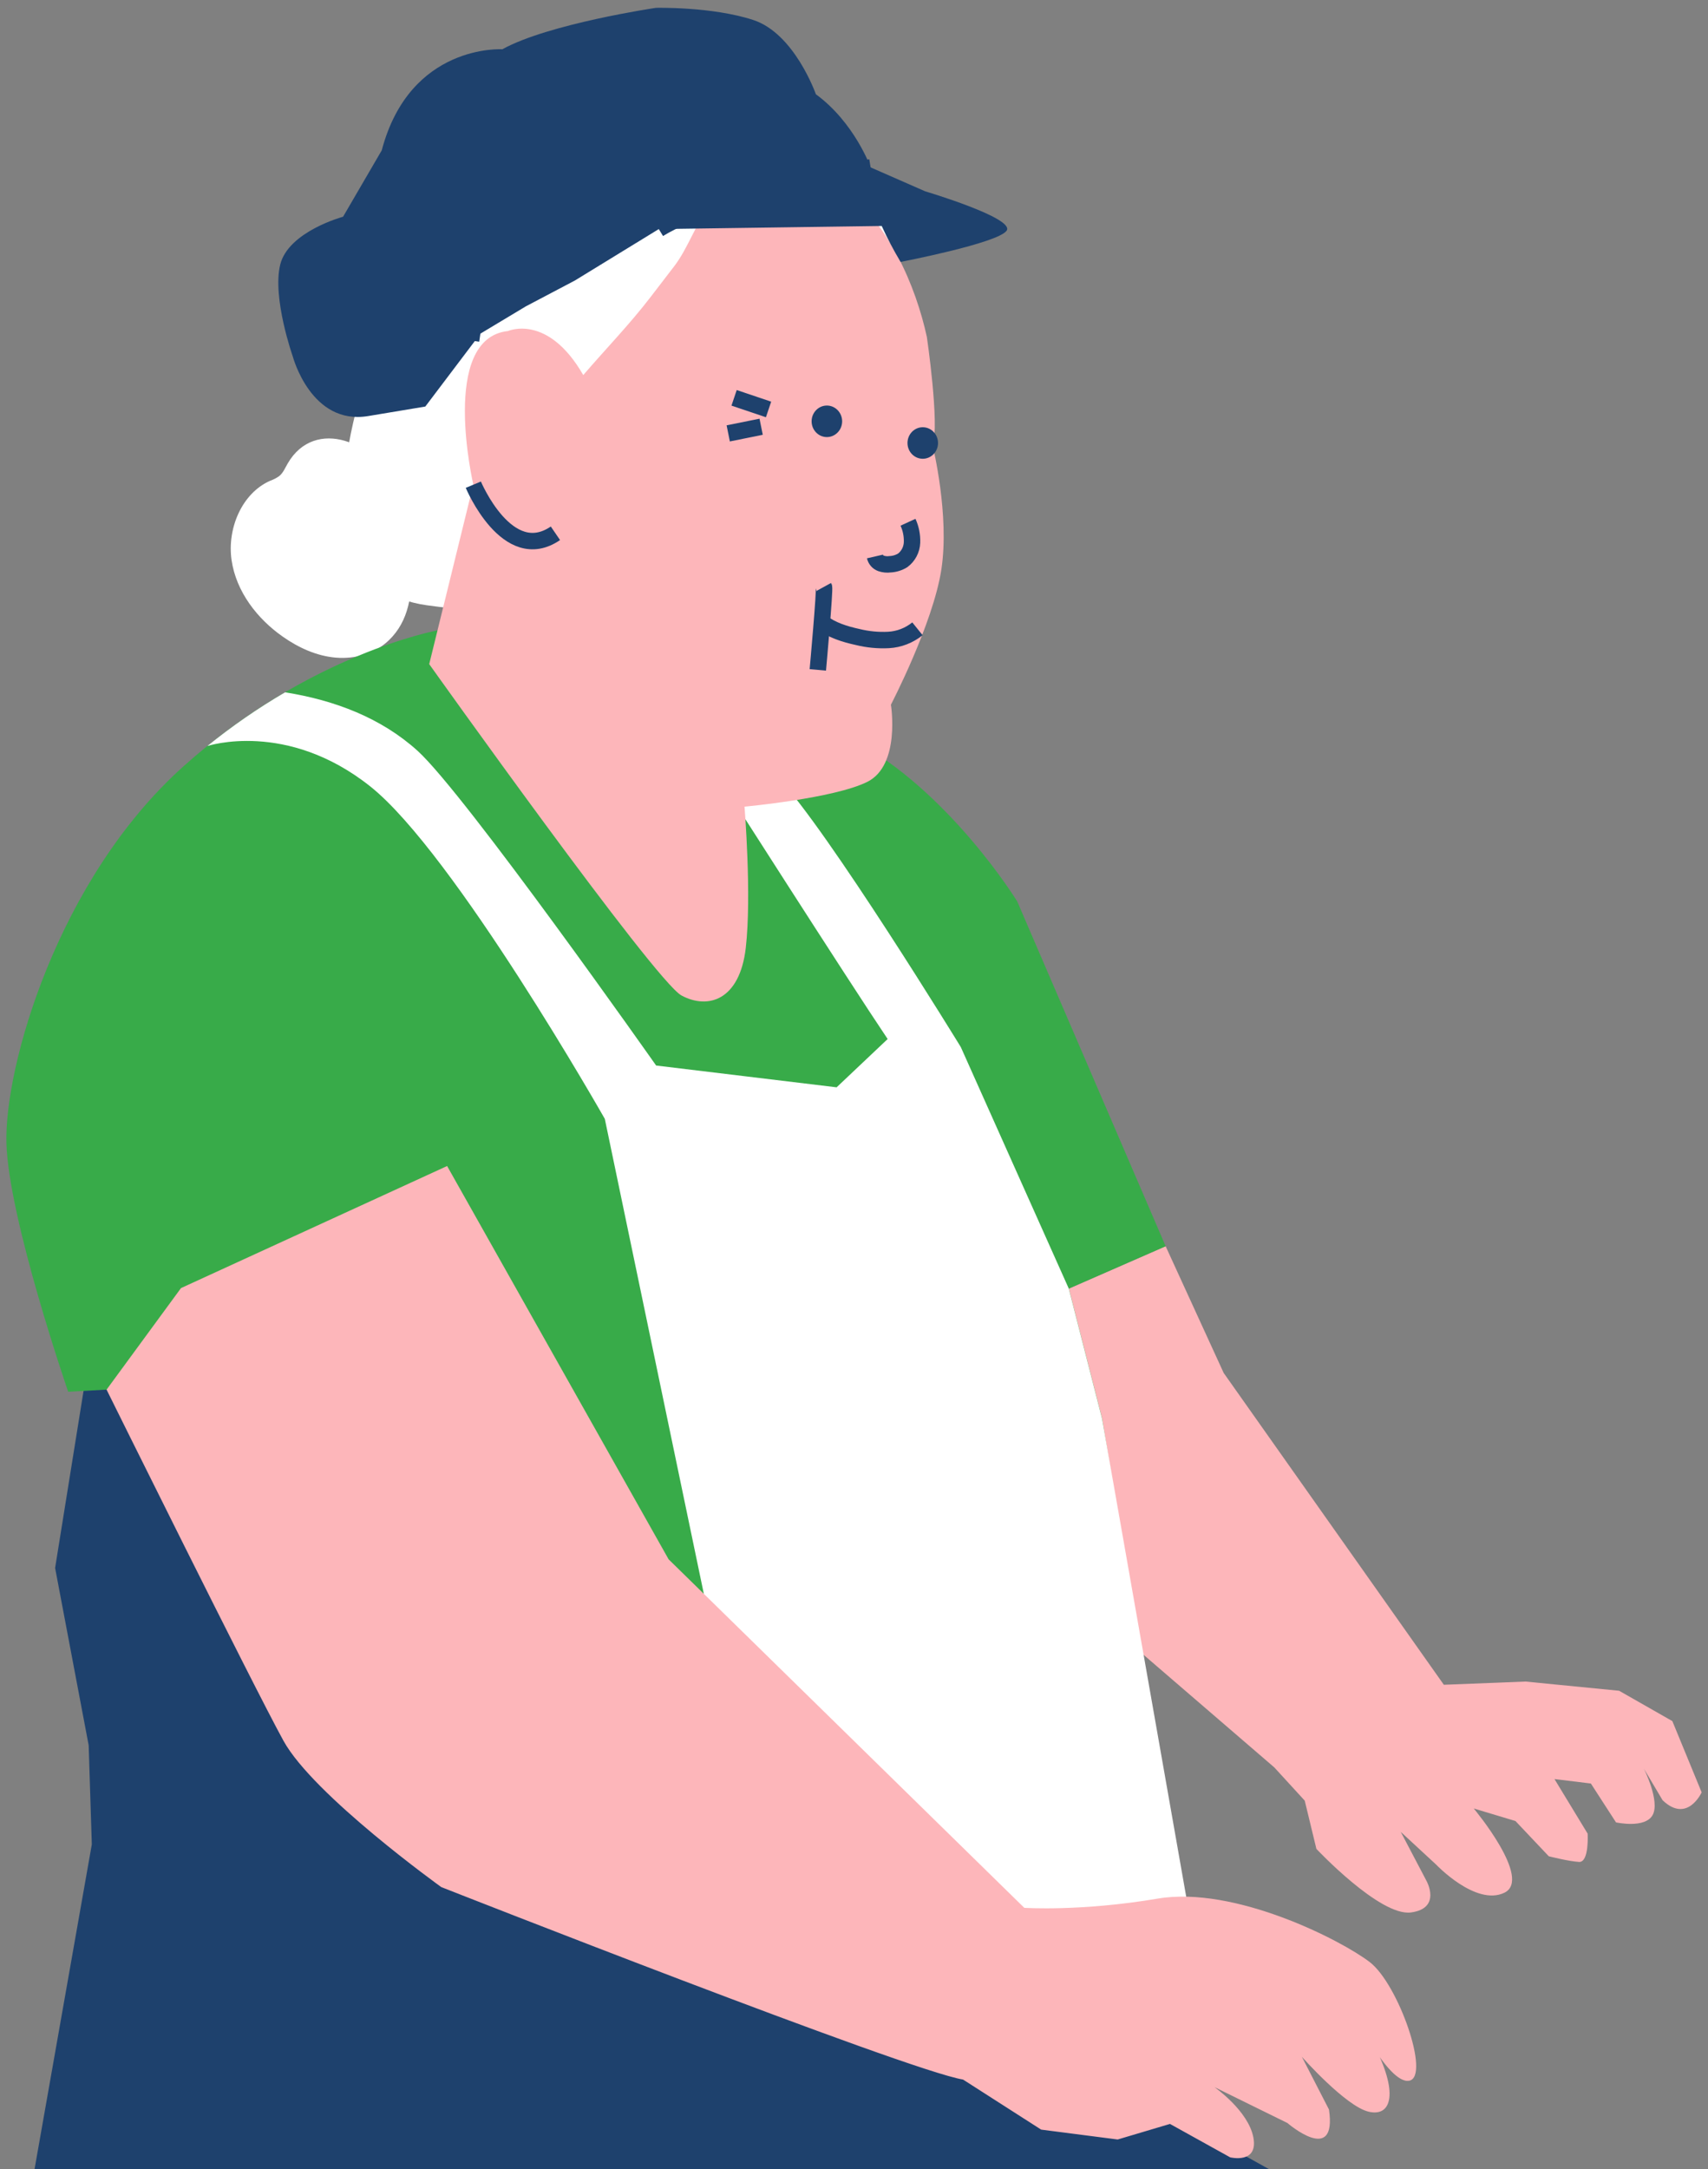 <svg width="104" height="132" viewBox="0 0 104 132" fill="none" xmlns="http://www.w3.org/2000/svg">
<rect x="0" y="0" width="104" height="132" fill="#808080" stroke="none"/>
<g id="Group 7609">
<path id="Vector" d="M17.516 28.208C17.361 28.476 17.24 28.78 17.001 28.973C16.833 29.092 16.649 29.187 16.456 29.255C14.725 30.014 13.82 32.17 14.101 34.09C14.382 36.01 15.664 37.658 17.221 38.747C18.184 39.422 19.284 39.923 20.446 40.021C21.608 40.12 22.827 39.785 23.679 38.964C26.086 36.659 24.754 32.251 23.841 29.522C22.983 26.959 19.183 25.327 17.516 28.208Z" fill="white"/>
<path id="Vector_2" d="M70.976 75.841L74.509 83.551L87.915 102.528L92.891 102.333L98.588 102.893L101.829 104.74L103.613 109.075C103.613 109.075 102.744 110.996 101.235 109.555L100.099 107.64C100.099 107.64 101.09 109.61 100.631 110.453C100.171 111.297 98.399 110.904 98.399 110.904L96.868 108.538L94.652 108.267L96.673 111.591C96.673 111.591 96.773 113.344 96.148 113.31C95.524 113.276 94.305 112.965 94.305 112.965L92.276 110.82L89.736 110.057C89.736 110.057 93.336 114.356 91.598 115.186C89.86 116.017 87.445 113.471 87.445 113.471L85.291 111.48L86.861 114.466C86.861 114.466 87.796 116.135 85.911 116.385C84.026 116.634 80.155 112.516 80.155 112.516L79.445 109.58L77.594 107.559L66.988 98.43L61.046 86.347L65.077 78.421L70.976 75.841Z" fill="#FDB6BA"/>
<path id="Vector_3" d="M6.012 82.042L3.863 95.414L5.898 106.16L6.092 112.279L2.639 131.848H9.669L23.855 132.894L61.895 131.848H75.956L33.606 108.32L19.354 80.943L6.012 82.042Z" fill="#1E416D" stroke="#1E416D" stroke-miterlimit="10"/>
<path id="Vector_4" d="M26.643 38.362C26.643 38.362 18.783 39.788 11.131 46.672C3.479 53.556 0.263 64.942 0.391 69.563C0.519 74.184 4.152 84.698 4.152 84.698L31.621 83.16L33.384 96.957L50.844 109.024L62.367 116.098L71.648 113.614L67.108 86.333L65.083 78.419L70.976 75.841L61.94 54.86C61.94 54.86 57.815 48.141 51.927 45.015C46.04 41.888 26.643 38.362 26.643 38.362Z" fill="#38AB49"/>
<path id="Vector_5" d="M50.844 109.022L38.804 100.704L42.856 96.993L36.827 68.09C36.827 68.09 27.646 51.914 22.549 47.861C17.453 43.808 12.641 45.396 12.625 45.401C14.121 44.191 15.703 43.098 17.358 42.132C20.387 42.612 23.213 43.693 25.422 45.688C28.302 48.29 39.952 64.844 39.952 64.844L50.941 66.17L54.049 63.231C51.674 59.705 43.582 47.038 43.582 47.038C43.582 47.038 44.398 44.223 47.372 47.322C50.347 50.42 58.503 63.72 58.503 63.72L65.077 78.416L67.102 86.331L72.818 118.775L60.64 120.344L50.844 109.022Z" fill="white"/>
<path id="Vector_6" d="M54.433 15.183C54.433 15.183 52.379 6.429 41.469 5.704C30.559 4.979 23.061 12.565 22.984 21.046C22.984 21.046 16.796 35.537 25.972 36.832C35.148 38.127 37.573 35.357 37.573 35.357L54.433 15.183Z" fill="white"/>
<path id="Vector_7" d="M51.394 11.63C54.102 13.553 55.76 17.399 56.436 20.502C56.436 20.502 57.214 25.764 56.797 27.149C56.797 27.149 57.828 31.346 57.32 34.655C56.811 37.964 54.248 42.885 54.248 42.885C54.248 42.885 54.848 46.57 52.808 47.582C50.769 48.593 45.334 49.09 45.334 49.09C45.334 49.09 45.777 54.508 45.41 57.687C45.042 60.866 43.118 61.455 41.495 60.581C39.873 59.706 26.135 40.416 26.135 40.416L28.82 29.49C28.82 29.49 26.747 20.594 30.932 20.145C30.932 20.145 33.345 19.058 35.515 22.825C36.877 21.242 38.356 19.718 39.626 18.06L41.051 16.204C41.924 15.065 42.318 13.652 43.221 12.589C44.269 11.353 45.709 10.513 47.315 10.415C48.769 10.328 50.209 10.756 51.394 11.63Z" fill="#FDB6BA"/>
<path id="Vector_8" d="M56.186 27.919C55.673 27.919 55.257 27.49 55.257 26.96C55.257 26.43 55.673 26 56.186 26C56.7 26 57.116 26.43 57.116 26.96C57.116 27.49 56.7 27.919 56.186 27.919Z" fill="#1E416D"/>
<path id="Vector_9" d="M50.348 26.599C49.835 26.599 49.419 26.169 49.419 25.64C49.419 25.11 49.835 24.68 50.348 24.68C50.861 24.68 51.278 25.11 51.278 25.64C51.278 26.169 50.861 26.599 50.348 26.599Z" fill="#1E416D"/>
<path id="Vector_10" d="M55.288 31.782C55.465 32.167 55.549 32.592 55.533 33.018C55.524 33.231 55.468 33.439 55.369 33.627C55.271 33.814 55.133 33.977 54.966 34.102C54.735 34.243 54.473 34.325 54.204 34.338C54.015 34.365 53.822 34.346 53.641 34.284C53.551 34.251 53.471 34.196 53.407 34.123C53.343 34.05 53.299 33.961 53.277 33.865" stroke="#1E416D" stroke-miterlimit="10"/>
<path id="Vector_11" d="M55.863 38.266C55.359 38.673 54.745 38.911 54.105 38.946C53.47 38.979 52.833 38.917 52.215 38.764C51.432 38.592 50.645 38.35 50.004 37.855" stroke="#1E416D" stroke-miterlimit="10"/>
<path id="Vector_12" d="M50.169 35.714C50.244 35.851 49.797 40.767 49.797 40.767" stroke="#1E416D" stroke-miterlimit="10"/>
<path id="Vector_13" d="M46.797 24.918L44.699 24.211" stroke="#1E416D" stroke-miterlimit="10"/>
<path id="Vector_14" d="M46.346 25.97L44.342 26.374" stroke="#1E416D" stroke-miterlimit="10"/>
<path id="Vector_15" d="M28.821 29.496C28.821 29.496 30.894 34.454 33.82 32.454" stroke="#1E416D" stroke-miterlimit="10"/>
<path id="Vector_16" d="M6.489 84.568C6.489 84.568 15.427 102.61 17.26 105.936C19.094 109.263 26.871 114.842 26.871 114.842C26.871 114.842 55.252 126.006 58.64 126.554L63.396 129.6L68.056 130.201L71.24 129.254L74.906 131.288C74.906 131.288 76.625 131.711 76.318 130.079C76.011 128.446 73.947 127.013 73.947 127.013L78.391 129.198C78.391 129.198 81.424 131.821 80.922 128.379L79.27 125.168C79.27 125.168 81.928 128.175 83.334 128.509C84.74 128.843 85.206 127.36 83.583 124.299L82.298 122.246C82.298 122.246 84.519 126.882 85.812 126.623C87.106 126.364 85.149 120.747 83.406 119.407C81.663 118.067 75.173 114.751 70.491 115.542C65.809 116.334 62.368 116.102 62.368 116.102L40.712 94.894L27.225 70.959L11.02 78.389L6.489 84.568Z" fill="#FDB6BA"/>
<path id="Vector_17" d="M54.838 15.94C54.838 15.94 60.752 14.803 61.292 14.04C61.832 13.277 56.336 11.644 56.336 11.644L53.013 10.187C53.013 10.187 52.044 7.467 49.678 5.735C49.678 5.735 48.384 2.032 45.853 1.212C43.322 0.392 39.939 0.477 39.939 0.477C39.939 0.477 33.395 1.445 30.588 2.998C30.588 2.998 24.963 2.643 23.244 9.15L20.89 13.189C20.89 13.189 17.55 14.089 17.06 16.113C16.569 18.137 17.829 21.698 17.829 21.698C17.829 21.698 18.938 25.9 22.418 25.32L25.897 24.741L29.256 20.3L32.019 18.643L35.005 17.071L40.114 13.941L53.688 13.752C54.029 14.504 54.413 15.235 54.838 15.94Z" fill="#1E416D"/>
<path id="Vector_18" d="M53.009 10.185C53.009 10.185 43.811 11.668 40.11 13.936" stroke="#1E416D" stroke-miterlimit="10"/>
<path id="Vector_19" d="M29.252 20.301L25.029 19.67" stroke="#1E416D" stroke-miterlimit="10"/>
</g>
</svg>
